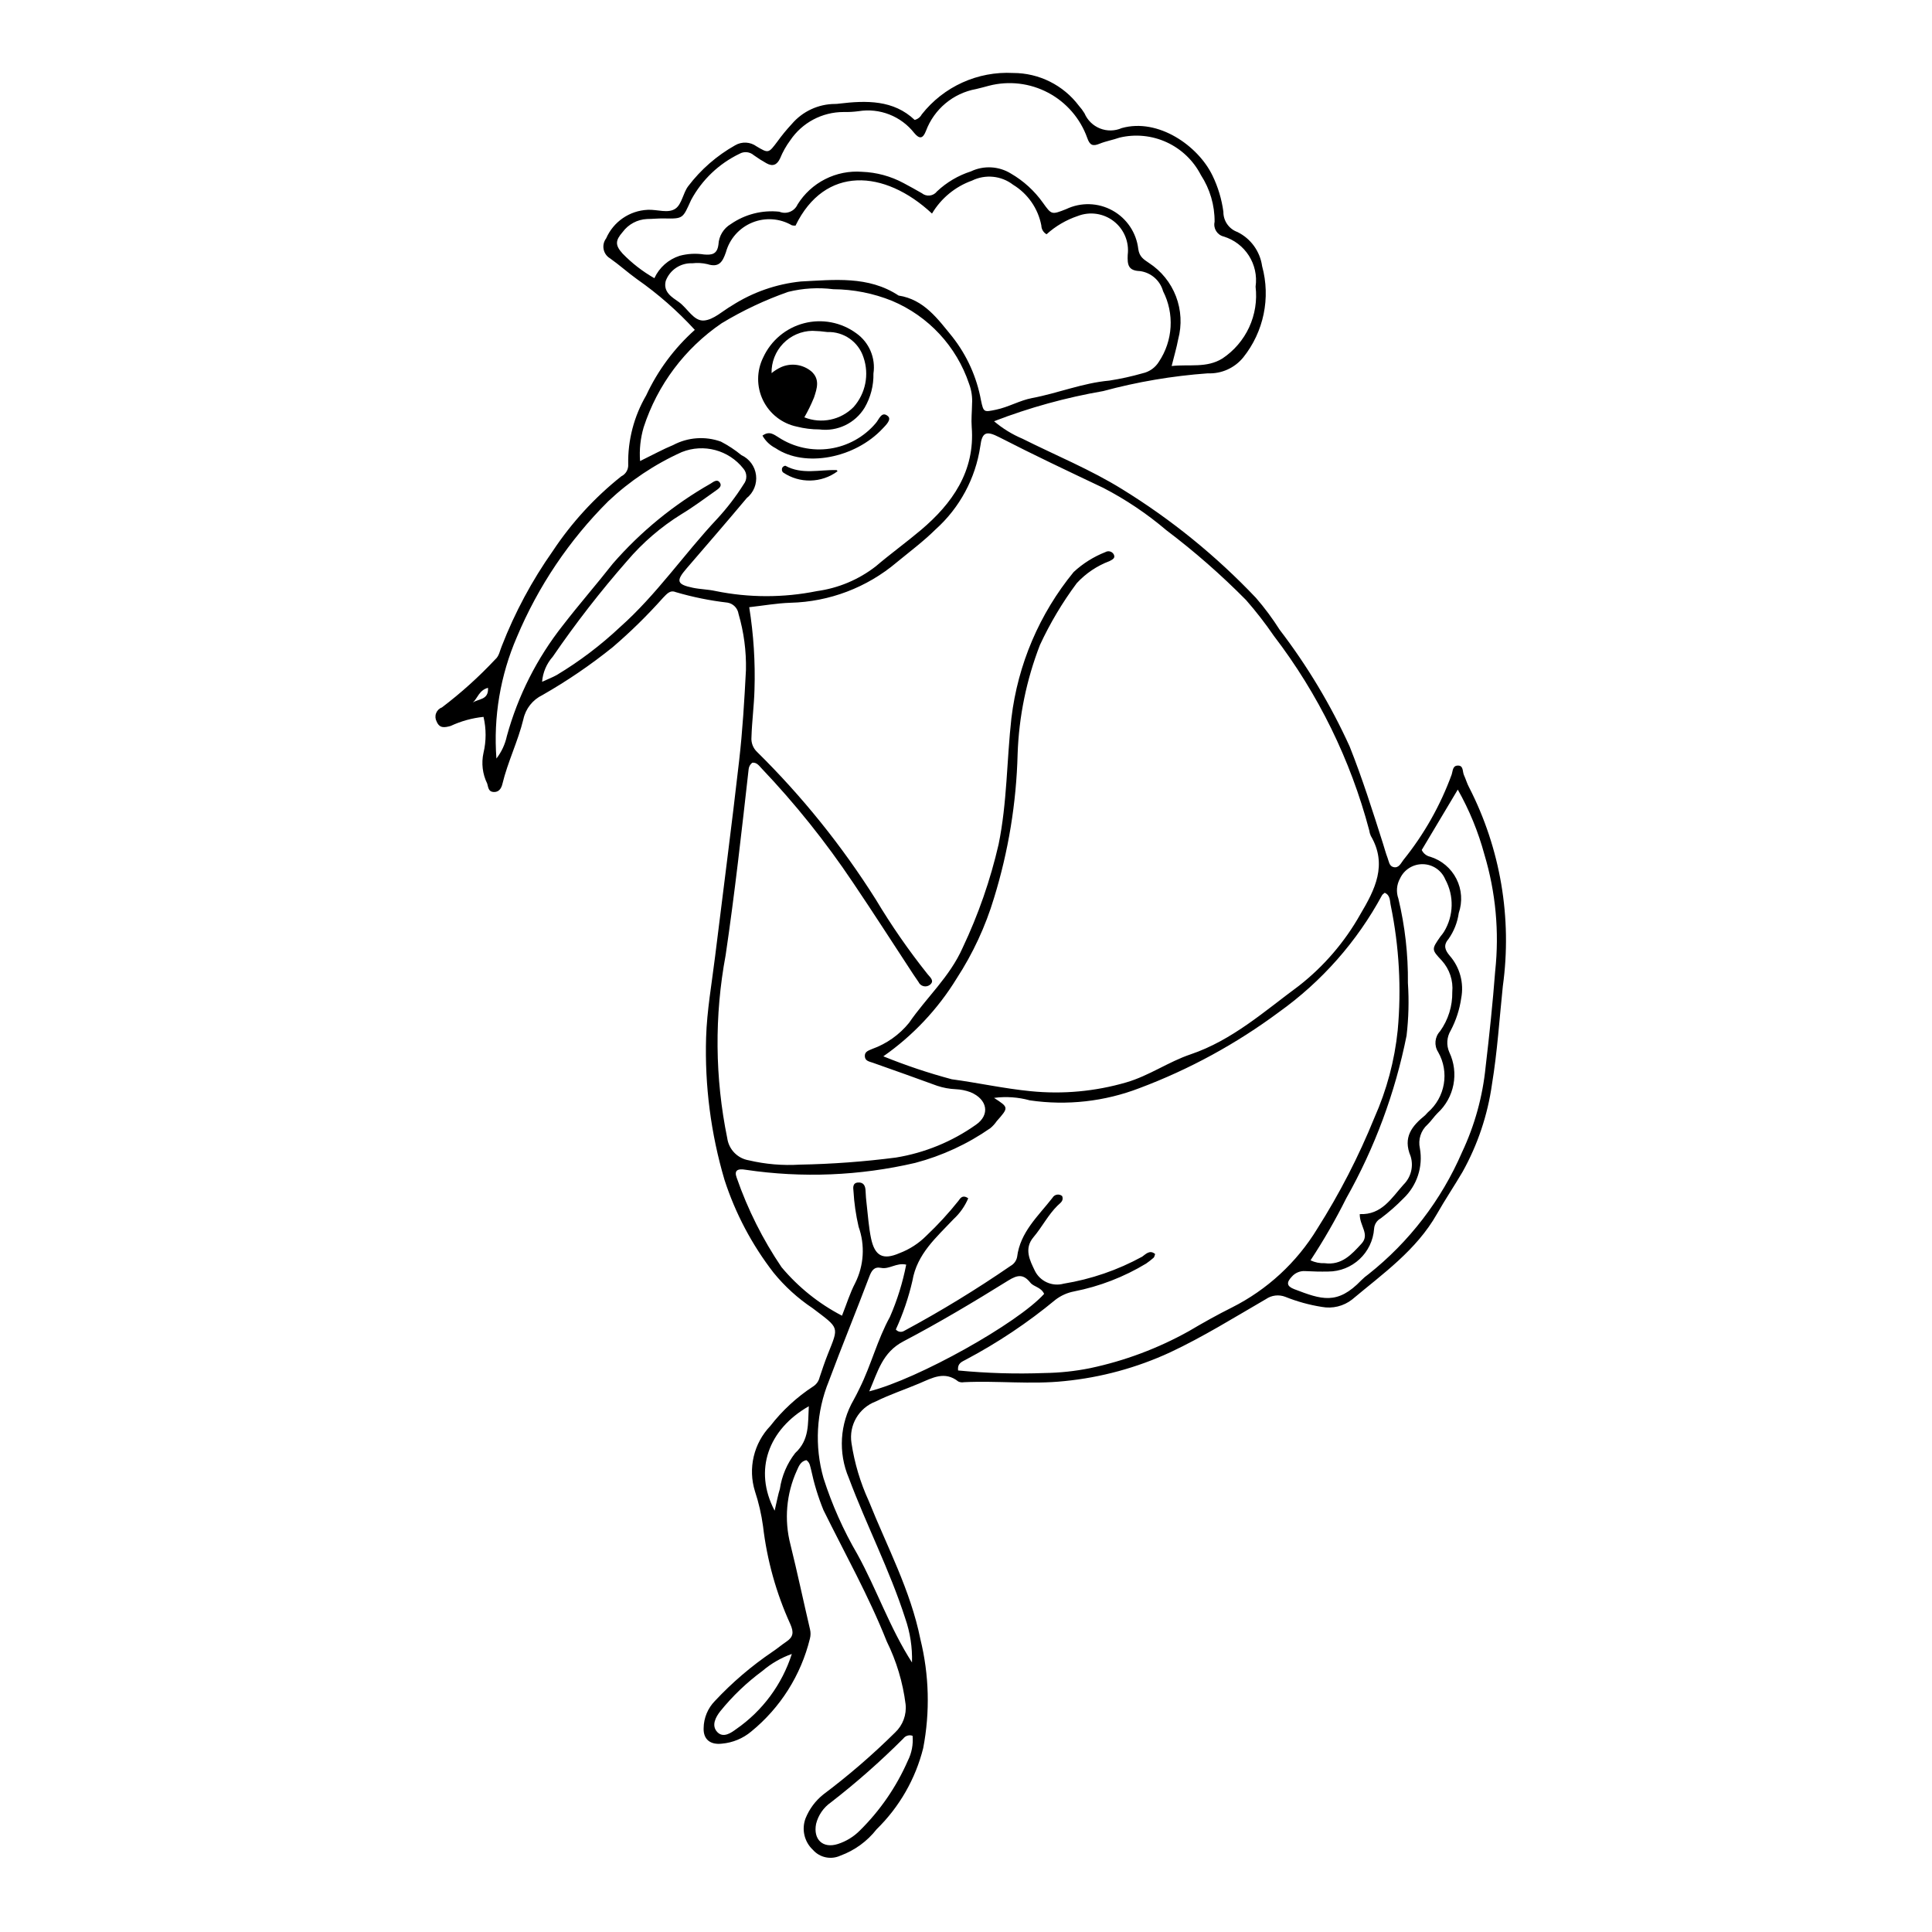 <?xml version="1.0" encoding="UTF-8"?>
<!-- Uploaded to: ICON Repo, www.svgrepo.com, Generator: ICON Repo Mixer Tools -->
<svg fill="#000000" width="800px" height="800px" version="1.1" viewBox="144 144 512 512" xmlns="http://www.w3.org/2000/svg">
 <g>
  <path d="m272.13 333.98c-3.016 0.309-5.957 1.125-8.707 2.406-1.672 0.465-2.957 0.652-3.719-1.199-0.355-0.668-0.406-1.461-0.137-2.172 0.266-0.711 0.828-1.27 1.543-1.535 5.062-3.836 9.793-8.098 14.137-12.738 1.059-0.898 1.215-2.34 1.746-3.562 3.461-8.891 7.992-17.332 13.488-25.133 4.981-7.516 11.109-14.203 18.164-19.816 1.215-0.586 1.941-1.859 1.836-3.207-0.113-6.402 1.535-12.711 4.766-18.242 3.07-6.606 7.453-12.512 12.887-17.363-4.606-5.027-9.746-9.535-15.332-13.441-2.457-1.766-4.691-3.793-7.148-5.523h-0.004c-0.879-0.527-1.492-1.402-1.684-2.41-0.195-1.008 0.047-2.047 0.668-2.867 1.926-4.422 6.199-7.363 11.02-7.578 2.508-0.137 5.441 1.062 7.391-0.34 1.664-1.195 1.969-4.113 3.336-5.922 3.359-4.422 7.59-8.109 12.434-10.832 1.777-1.047 4.004-0.938 5.672 0.277 3.188 1.91 3.199 1.82 5.512-1.25 1.176-1.633 2.453-3.188 3.824-4.66 2.871-3.375 7.078-5.324 11.508-5.328 0.336 0 0.672-0.027 1.004-0.078 7.305-0.879 14.457-1.008 20.055 4.309v0.004c0.805-0.195 1.488-0.723 1.875-1.453 5.809-7.394 14.855-11.496 24.242-10.988 6.844 0 13.285 3.215 17.402 8.676 0.562 0.625 1.062 1.301 1.5 2.019 0.781 1.832 2.262 3.277 4.117 4.012 1.852 0.734 3.922 0.695 5.746-0.105 9.676-2.711 20.234 4.676 24.043 12.57h0.004c1.465 3.027 2.441 6.266 2.891 9.598-0.035 2.402 1.461 4.562 3.723 5.375 3.543 1.742 5.992 5.129 6.539 9.039 2.305 8.406 0.441 17.406-5.008 24.207-2.293 2.805-5.777 4.363-9.398 4.207-9.371 0.676-18.652 2.25-27.719 4.703-9.879 1.707-19.562 4.383-28.914 7.988 2.266 1.926 4.812 3.492 7.551 4.644 8.832 4.426 18.07 8.191 26.426 13.383 13.012 8.016 24.922 17.691 35.43 28.781 2.305 2.66 4.406 5.488 6.289 8.461 7.332 9.578 13.555 19.957 18.547 30.938 3.352 8.422 6.07 17.047 8.816 25.672 0.406 1.277 0.746 2.582 1.223 3.832 0.344 0.902 0.434 2.141 1.516 2.434 1.449 0.391 2-0.984 2.668-1.859 5.484-6.797 9.812-14.449 12.809-22.652 0.309-0.918 0.23-2.242 1.453-2.367 1.762-0.176 1.359 1.555 1.801 2.512 0.492 1.062 0.805 2.215 1.355 3.242h0.004c8.32 16.234 11.441 34.633 8.945 52.699-0.906 8.668-1.457 17.398-2.875 25.98v0.004c-1.145 8.156-3.785 16.027-7.797 23.223-2.207 3.754-4.641 7.379-6.793 11.164-5.453 9.59-14.285 15.797-22.473 22.656h0.004c-2.273 1.781-5.207 2.496-8.047 1.965-3.312-0.523-6.559-1.422-9.672-2.672-1.711-0.66-3.633-0.43-5.137 0.613-8.375 4.856-16.633 10-25.375 14.102-8.848 4.09-18.316 6.664-28.012 7.621-8.891 0.938-17.773-0.137-26.652 0.289v0.004c-0.496 0.094-1.012 0.027-1.473-0.184-3.598-2.871-6.894-0.957-10.285 0.484-3.852 1.633-7.828 2.941-11.602 4.809-4.484 1.688-7.164 6.293-6.426 11.023 0.801 5.305 2.344 10.465 4.578 15.34 4.84 12.102 11.086 23.707 13.68 36.629 2.332 9.453 2.586 19.301 0.75 28.863-2.043 8.176-6.32 15.621-12.348 21.512-2.484 3.18-5.809 5.602-9.598 6.988-2.504 1.16-5.473 0.531-7.293-1.543-2.269-2.125-3.039-5.41-1.945-8.328 1-2.492 2.629-4.684 4.731-6.356 6.699-5.031 13.047-10.512 19-16.402 2.059-1.93 3.09-4.715 2.781-7.519-0.727-5.785-2.418-11.406-4.996-16.633-4.773-12.043-11.094-23.277-16.793-34.84l0.004-0.004c-1.387-3.414-2.465-6.941-3.231-10.543-0.277-0.965-0.309-2.008-1.293-2.644-1.492 0.328-1.965 1.531-2.519 2.793v-0.004c-2.785 6.144-3.379 13.055-1.684 19.582 1.848 7.461 3.43 14.988 5.188 22.477v-0.004c0.191 0.801 0.184 1.641-0.023 2.438-2.367 9.688-7.832 18.34-15.562 24.641-2.195 1.84-4.902 2.961-7.754 3.211-3.055 0.359-4.953-1.098-4.856-4.094 0.027-2.707 1.102-5.297 2.996-7.227 4.586-4.902 9.707-9.273 15.262-13.039 1.258-0.828 2.406-1.824 3.66-2.66 1.855-1.238 2.012-2.481 1.059-4.637v-0.004c-3.746-8.219-6.184-16.977-7.234-25.949-0.43-3.156-1.148-6.266-2.148-9.293-0.926-2.977-1.035-6.152-0.32-9.188 0.715-3.039 2.227-5.828 4.383-8.082 3.18-4.109 7.027-7.656 11.375-10.496 0.855-0.547 1.465-1.406 1.695-2.391 0.684-2.066 1.379-4.137 2.184-6.16 2.957-7.414 3.141-6.738-4.051-12.191-3.891-2.598-7.375-5.766-10.328-9.395-5.727-7.391-10.129-15.719-13.008-24.613-3.613-12.242-5.258-24.977-4.871-37.734 0.223-7.172 1.508-14.316 2.383-21.465 2.121-17.293 4.398-34.566 6.371-51.879 0.91-7.973 1.391-16 1.805-24.016 0.109-5.031-0.551-10.051-1.965-14.879-0.227-1.52-1.398-2.723-2.914-2.988-4.652-0.535-9.25-1.469-13.742-2.789-1.535-0.637-2.398 0.555-3.375 1.535-4.129 4.633-8.562 8.984-13.273 13.023-5.875 4.734-12.121 8.992-18.672 12.73-2.578 1.242-4.441 3.602-5.043 6.398-1.422 5.848-4.156 11.305-5.566 17.184-0.281 1.172-0.961 2.231-2.418 2.098-1.305-0.117-1.324-1.293-1.605-2.234v0.004c-1.238-2.523-1.586-5.391-0.98-8.137 0.742-3.133 0.742-6.394 0.008-9.531zm105.96 89.957c5.918 2.402 11.98 4.434 18.148 6.082 6.984 0.938 13.871 2.473 20.879 3.156h0.004c8.52 0.859 17.125 0.066 25.348-2.328 6.035-1.754 11.172-5.445 17.016-7.422 11.078-3.742 19.637-11.461 28.711-18.152h0.004c6.629-5.18 12.168-11.621 16.289-18.953 3.867-6.504 7.293-13.16 2.773-20.832l0.004-0.004c-0.203-0.461-0.34-0.949-0.41-1.449-4.941-18.664-13.523-36.168-25.254-51.5-2.269-3.312-4.731-6.488-7.375-9.508-6.598-6.68-13.672-12.879-21.164-18.539-5.117-4.348-10.707-8.102-16.668-11.191-9.23-4.383-18.469-8.738-27.559-13.418-3.504-1.805-4.582-1.352-5.043 2.387h-0.004c-1.262 8.512-5.461 16.309-11.867 22.051-3.231 3.191-6.84 5.875-10.316 8.738v0.004c-7.883 6.652-17.797 10.418-28.105 10.68-3.606 0.113-7.191 0.758-10.949 1.176 1.16 7.231 1.629 14.559 1.395 21.883-0.113 4.203-0.676 8.355-0.801 12.543-0.133 1.477 0.422 2.934 1.504 3.945 11.941 11.773 22.488 24.883 31.434 39.066 4.129 6.891 8.707 13.504 13.715 19.785 0.734 0.914 1.949 1.816 0.609 2.875-0.484 0.359-1.102 0.48-1.684 0.328-0.586-0.152-1.066-0.559-1.312-1.109-0.457-0.703-0.953-1.379-1.414-2.078-5.332-8.121-10.57-16.309-16.012-24.359v0.004c-7.184-10.723-15.266-20.812-24.156-30.168-0.676-0.707-1.262-1.621-2.461-1.508-0.535 0.402-0.883 1.008-0.965 1.676-1.859 16.477-3.68 32.953-6.106 49.359-2.992 16.027-2.844 32.48 0.426 48.449 0.41 3.004 2.727 5.391 5.719 5.891 4.418 1.039 8.965 1.422 13.496 1.145 8.539-0.156 17.062-0.785 25.531-1.883 7.613-1.25 14.844-4.215 21.141-8.672 3.844-2.637 3.082-6.773-1.402-8.633l0.004-0.004c-1.262-0.469-2.586-0.738-3.926-0.797-1.676-0.07-3.332-0.375-4.926-0.906-5.664-2.059-11.332-4.106-17.02-6.098-0.965-0.34-2.066-0.453-2.152-1.707-0.086-1.285 1.035-1.543 1.949-1.957 3.82-1.367 7.195-3.758 9.758-6.906 4.609-6.715 10.785-12.176 14.215-19.906 4.156-8.766 7.352-17.953 9.527-27.406 2.273-11.062 2.152-22.355 3.402-33.516h0.004c1.707-14.191 7.426-27.602 16.484-38.656 2.453-2.273 5.309-4.066 8.422-5.289 0.375-0.215 0.82-0.273 1.234-0.156 0.418 0.117 0.77 0.395 0.977 0.777 0.504 0.973-0.336 1.355-1.137 1.781l0.004-0.004c-3.312 1.242-6.281 3.246-8.676 5.844-3.805 5.109-7.074 10.598-9.754 16.375-3.582 9.238-5.586 19.016-5.918 28.922-0.332 12.922-2.434 25.734-6.238 38.086-2.266 7.555-5.602 14.75-9.906 21.359-4.992 8.145-11.613 15.176-19.445 20.648zm-10.953 68.73c1.234-3.102 2.113-6 3.492-8.637 2.328-4.644 2.656-10.039 0.91-14.93-0.719-3.106-1.176-6.262-1.359-9.441-0.105-0.918-0.246-2.188 1.211-2.281 1.523-0.098 1.953 0.93 1.996 2.273 0.039 1.172 0.148 2.344 0.289 3.508 0.352 2.988 0.539 6.016 1.148 8.953 0.988 4.773 3.172 5.891 7.547 3.984l-0.004 0.004c2.676-1.012 5.109-2.586 7.125-4.613 3.043-2.879 5.883-5.965 8.492-9.238 0.535-0.793 1.164-1.707 2.609-0.691-0.883 2.09-2.203 3.969-3.871 5.508-4.543 4.832-9.715 9.211-10.922 16.359-1.02 4.438-2.492 8.762-4.391 12.902 0.527 0.648 1.449 0.816 2.168 0.387 9.727-5.234 19.164-10.996 28.266-17.258 0.887-0.496 1.508-1.355 1.703-2.352 0.812-6.594 5.602-10.832 9.363-15.664 0.25-0.445 0.684-0.754 1.184-0.844s1.016 0.051 1.402 0.379c0.477 1.297-0.562 1.855-1.223 2.508-2.531 2.496-4.113 5.703-6.383 8.379-2.617 3.086-0.898 6.266 0.316 8.816v0.004c1.375 2.875 4.609 4.352 7.684 3.504 7.285-1.188 14.32-3.606 20.793-7.152 0.918-0.625 2.008-1.934 3.445-0.699-0.152 0.387-0.195 0.785-0.414 0.984-0.629 0.547-1.285 1.059-1.969 1.535-5.883 3.559-12.348 6.059-19.094 7.383-1.797 0.34-3.484 1.098-4.934 2.207-7.356 6.09-15.316 11.41-23.758 15.879-0.949 0.543-2.273 0.879-2.047 2.863 7.625 0.738 15.293 0.965 22.953 0.676 4.023-0.055 8.039-0.484 11.984-1.277 9.18-1.934 18.012-5.242 26.203-9.809 3.734-2.207 7.531-4.34 11.441-6.289 9.328-4.699 17.152-11.918 22.586-20.836 5.926-9.332 10.992-19.18 15.145-29.422 3.277-7.356 5.367-15.184 6.188-23.195 1.008-11.039 0.391-22.16-1.832-33.02-0.285-1.227-0.07-2.754-1.613-3.418-0.254 0.234-0.582 0.41-0.723 0.68-6.629 12.258-15.965 22.836-27.301 30.938-11.309 8.402-23.734 15.18-36.922 20.133-9.266 3.574-19.293 4.695-29.117 3.254-3.082-0.852-6.305-1.074-9.473-0.648 3.922 2.531 3.922 2.531 0.711 6.164-0.469 0.691-1.035 1.316-1.68 1.852-6.047 4.211-12.785 7.328-19.914 9.207-14.711 3.426-29.938 4.047-44.879 1.832-2.32-0.406-3.137 0.223-2.422 2.125 2.91 8.375 6.898 16.336 11.871 23.68 4.438 5.301 9.879 9.668 16.016 12.855zm-12.316-288.87c-0.328 0.02-0.656-0.012-0.977-0.094-3.195-1.855-7.07-2.121-10.488-0.723-3.422 1.398-6 4.301-6.981 7.863-0.879 2.574-1.828 4.144-4.91 3.156-1.309-0.309-2.66-0.387-3.996-0.227-3.125-0.133-5.977 1.77-7.051 4.711-0.711 2.945 1.68 4.285 3.465 5.547 2.312 1.633 3.934 5.121 6.676 4.91 2.551-0.195 4.938-2.539 7.391-3.949 5.519-3.543 11.797-5.734 18.324-6.398 8.707-0.418 17.844-1.566 25.863 3.731 6.773 1.047 10.387 6.219 14.293 10.988h-0.004c3.84 4.898 6.43 10.656 7.547 16.781 0.684 3.219 0.75 3.152 3.996 2.481 3.297-0.688 6.32-2.473 9.5-3.074 6.902-1.297 13.461-4.008 20.52-4.637 2.977-0.461 5.918-1.109 8.816-1.938 1.809-0.391 3.379-1.512 4.34-3.098 1.82-2.734 2.879-5.902 3.07-9.18 0.191-3.281-0.496-6.551-1.988-9.477-0.789-2.848-3.207-4.949-6.141-5.332-3.137-0.105-3.336-1.719-3.231-4.289 0.426-3.41-0.973-6.793-3.68-8.906-2.707-2.113-6.328-2.648-9.531-1.41-3.07 1.027-5.894 2.676-8.297 4.848-0.836-0.473-1.359-1.352-1.379-2.309-0.855-4.504-3.578-8.434-7.492-10.816-3.125-2.41-7.352-2.832-10.895-1.09-4.438 1.59-8.184 4.68-10.59 8.73-12.605-11.754-28.41-12.762-36.172 3.199zm-41.195 62.387c3.41-1.664 6.039-3.113 8.797-4.258v0.004c3.894-2.062 8.48-2.387 12.625-0.898 1.934 1.004 3.754 2.203 5.434 3.586 2.121 0.977 3.59 2.981 3.875 5.301 0.289 2.316-0.645 4.621-2.465 6.082-5.266 6.289-10.641 12.488-15.992 18.703-2.805 3.254-2.539 4.176 1.727 5.062 1.965 0.406 4.012 0.422 5.965 0.855 8.871 1.812 18.012 1.824 26.887 0.031 5.684-0.777 11.062-3.035 15.594-6.551 3.934-3.352 8.125-6.379 12.016-9.668 8.207-6.941 14.352-15.52 13.426-27.277-0.156-1.996 0.062-4.019 0.09-6.027l-0.004-0.004c0.133-1.84-0.137-3.691-0.785-5.418-3.328-9.918-10.766-17.926-20.41-21.98-4.945-2-10.227-3.047-15.566-3.082-4-0.504-8.062-0.266-11.977 0.707-6.137 2.156-12.035 4.938-17.598 8.301-9.758 6.644-17.031 16.34-20.68 27.562-0.859 2.91-1.184 5.945-0.957 8.969zm140.87-25.184c4.715-0.516 9.266 0.602 13.457-1.996 3.082-2.051 5.531-4.914 7.086-8.273 1.551-3.363 2.141-7.086 1.703-10.762 0.844-5.922-2.762-11.57-8.484-13.297-1.711-0.434-2.769-2.152-2.379-3.879 0.039-4.398-1.227-8.711-3.629-12.398-1.965-3.832-5.16-6.894-9.074-8.695-3.914-1.797-8.32-2.231-12.508-1.223-1.73 0.609-3.57 0.922-5.266 1.609-1.785 0.723-2.582 0.461-3.273-1.531-1.832-5.141-5.519-9.414-10.34-11.973-4.82-2.562-10.422-3.223-15.707-1.859-1.133 0.305-2.266 0.613-3.406 0.879h-0.004c-6.062 1.098-11.105 5.305-13.277 11.074-0.816 2.109-1.719 2.25-3.121 0.562-1.719-2.188-3.988-3.879-6.578-4.894-2.59-1.016-5.402-1.32-8.148-0.879-1.332 0.18-2.676 0.254-4.019 0.223-5.648 0.004-10.93 2.805-14.094 7.484-1.098 1.48-2.004 3.094-2.703 4.801-0.809 1.734-1.945 2.223-3.594 1.305-1.168-0.648-2.297-1.363-3.379-2.144-1.047-0.914-2.551-1.07-3.758-0.391-5.465 2.621-9.961 6.906-12.84 12.238-2.254 4.934-2.019 5.019-7.188 4.91-1.504-0.031-3.016 0.141-4.519 0.152l-0.004 0.004c-2.555 0.121-4.922 1.387-6.441 3.445-1.957 2.246-2.035 3.477-0.027 5.699 2.488 2.566 5.328 4.766 8.434 6.535 1.301-2.832 3.734-4.988 6.703-5.938 2.106-0.566 4.305-0.684 6.457-0.348 2.106 0.184 3.5-0.078 3.82-2.648v0.004c0.117-2.25 1.355-4.289 3.297-5.426 3.75-2.59 8.305-3.75 12.836-3.266 1.863 0.781 4.012-0.07 4.832-1.918 1.781-2.863 4.316-5.188 7.328-6.715 3.012-1.527 6.383-2.199 9.75-1.941 3.852 0.141 7.621 1.164 11.02 2.992 1.633 0.852 3.234 1.773 4.84 2.68 0.59 0.48 1.352 0.703 2.109 0.613 0.758-0.09 1.445-0.488 1.906-1.094 2.566-2.414 5.637-4.227 8.992-5.301 3.402-1.621 7.398-1.402 10.602 0.578 3.348 1.941 6.238 4.582 8.477 7.734 2.301 3.207 2.289 3.215 6.156 1.691 3.91-1.871 8.484-1.738 12.277 0.359 3.797 2.098 6.34 5.898 6.836 10.203 0.289 2.109 1.492 2.781 2.84 3.707 3.258 2.121 5.762 5.215 7.152 8.844 1.391 3.629 1.594 7.602 0.59 11.355-0.418 2.254-1.086 4.465-1.738 7.106zm-178.94 104.02c1.359-1.754 2.305-3.789 2.769-5.957 2.93-10.668 7.973-20.633 14.824-29.316 4.301-5.574 8.926-10.863 13.266-16.391 7.383-8.48 16.152-15.652 25.93-21.203 0.816-0.523 1.824-1.352 2.519-0.09 0.473 0.855-0.508 1.504-1.164 1.965-3.012 2.117-5.965 4.348-9.117 6.242-5.418 3.356-10.277 7.539-14.402 12.395-7.059 8.055-13.633 16.523-19.688 25.359-1.645 1.852-2.641 4.191-2.832 6.66 1.582-0.727 2.781-1.18 3.887-1.801 6.023-3.621 11.641-7.875 16.758-12.688 9.676-8.574 16.957-19.344 25.77-28.723 2.613-2.832 4.961-5.894 7.012-9.156 0.965-1.223 0.926-2.961-0.094-4.141-3.871-4.91-10.512-6.688-16.316-4.367-7.176 3.231-13.758 7.633-19.484 13.027-10.344 10.305-18.57 22.535-24.219 36-4.383 10.129-6.242 21.176-5.418 32.184zm245.22 24.234c0.43 0.918 1.266 1.582 2.258 1.797 3.008 0.934 5.508 3.047 6.93 5.852 1.426 2.809 1.648 6.074 0.625 9.051-0.348 2.496-1.285 4.867-2.742 6.926-1.434 1.664-0.863 2.957 0.344 4.394 2.695 3.082 3.816 7.234 3.047 11.254-0.43 2.992-1.371 5.887-2.781 8.562-1.055 1.742-1.199 3.887-0.379 5.75 2.617 5.488 1.352 12.047-3.125 16.16-0.945 0.938-1.684 2.094-2.641 3.019h-0.004c-1.762 1.574-2.535 3.981-2.023 6.285 0.875 4.883-0.766 9.879-4.363 13.297-1.863 1.906-3.875 3.672-6.008 5.273-1.012 0.547-1.676 1.574-1.762 2.719-0.438 6.41-5.769 11.387-12.195 11.379-2.008 0.043-4.023-0.008-6.031-0.117-1.352-0.102-2.676 0.441-3.57 1.461-1.469 1.543-1.422 2.543 0.66 3.336 7.203 2.75 11.395 4.262 17.746-2.367 0.586-0.594 1.227-1.133 1.91-1.617 10.797-8.559 19.309-19.652 24.777-32.301 3.359-7.125 5.477-14.773 6.254-22.617 1-8.48 1.895-16.969 2.543-25.477l0.004 0.004c1.102-10.355 0.129-20.824-2.859-30.801-1.625-6.016-3.996-11.805-7.062-17.227-3.5 5.863-6.613 11.078-9.551 16.004zm-16.434 96.496c5.828 0.266 8.441-4.285 11.598-7.805 1.992-1.957 2.719-4.863 1.887-7.527-2.121-5.051 0.367-8.031 3.852-10.867 0.242-0.234 0.469-0.48 0.684-0.738 4.641-3.988 5.797-10.711 2.754-16.02-1.113-1.734-0.902-4.004 0.512-5.504 2.168-3.023 3.305-6.668 3.238-10.387 0.285-3.051-0.727-6.078-2.785-8.348-2.758-2.934-2.723-2.969-0.336-6.391 0.328-0.379 0.633-0.781 0.906-1.203 2.606-4.242 2.738-9.555 0.352-13.926-1.004-2.394-3.324-3.969-5.918-4.016-2.598-0.051-4.977 1.441-6.066 3.793-0.906 1.629-1.066 3.57-0.438 5.324 1.758 7.32 2.606 14.828 2.527 22.355 0.312 4.664 0.191 9.348-0.359 13.988-3.023 15.125-8.422 29.676-15.996 43.109-2.824 5.656-5.981 11.137-9.453 16.414 1.176 0.559 2.469 0.816 3.766 0.762 4.504 0.609 7.109-2.309 9.738-5.168 2.289-2.492-0.5-4.676-0.461-7.848zm-118.65 118.82h-0.004c0.121-3.977-0.488-7.941-1.797-11.699-4.098-12.746-10.262-24.652-14.941-37.168-2.867-6.715-2.398-14.387 1.266-20.703 0.578-1.016 1.082-2.074 1.602-3.125 3.043-6.133 4.691-12.836 8.023-18.887 1.938-4.441 3.383-9.086 4.312-13.844-2.574-0.59-4.461 1.305-6.672 0.855-1.852-0.375-2.516 0.746-3.137 2.391-3.484 9.23-7.242 18.355-10.684 27.602v0.004c-3.344 8.184-3.844 17.254-1.418 25.758 2.246 7.012 5.25 13.758 8.961 20.117 5.156 9.34 8.578 19.535 14.484 28.699zm35.02-97.676c-0.852-1.832-2.734-1.828-3.664-2.984-1.828-2.273-3.32-2.129-5.875-0.543-9.086 5.648-18.297 11.145-27.766 16.113-5.566 2.922-6.754 7.945-9.043 13.242 12.957-3.273 39.383-18.078 46.344-25.832zm-34.871 117.11c-0.887-0.324-1.887-0.027-2.453 0.727-6.039 6.039-12.449 11.695-19.199 16.926-1.953 1.363-3.344 3.383-3.918 5.695-0.809 4.129 1.797 6.606 5.785 5.324 2.203-0.711 4.203-1.938 5.828-3.582 5.363-5.301 9.672-11.566 12.695-18.473 1.035-2.043 1.473-4.336 1.262-6.617zm-32.004-21.688c-2.848 1.012-5.484 2.539-7.781 4.496-4.176 3.078-7.938 6.676-11.195 10.711-1.184 1.508-2.43 3.766-0.75 5.512 1.59 1.652 3.703 0.152 5.008-0.824v0.004c6.965-4.832 12.137-11.824 14.719-19.898zm-4.547-37.973c0.609-2.574 0.883-4.203 1.383-5.762 0.512-3.465 1.91-6.742 4.062-9.508 3.828-3.519 3.344-7.769 3.606-12.406-10.711 6.113-14.715 16.926-9.055 27.676zm-75.965-218.06c-2.352 0.609-2.75 2.75-4.047 3.941 1.387-1.094 4.269-0.609 4.047-3.941z"/>
  <path d="m375.47 242.99c0.07 3.172-0.738 6.301-2.332 9.043-2.508 4.125-7.211 6.387-11.996 5.769-2.019 0-4.027-0.25-5.984-0.746-3.906-0.816-7.211-3.398-8.953-6.988-1.742-3.59-1.719-7.785 0.059-11.359 2.062-4.484 6.027-7.805 10.809-9.047 4.777-1.238 9.859-0.266 13.844 2.652 3.414 2.41 5.176 6.543 4.555 10.676zm-18.312 11.602v0.004c4.504 1.797 9.648 0.723 13.055-2.731 3.18-3.59 4.184-8.617 2.621-13.152-1.328-4.129-5.234-6.871-9.57-6.719-1.32-0.184-2.656-0.289-3.992-0.32-2.918 0.051-5.699 1.262-7.727 3.363-2.027 2.106-3.133 4.93-3.074 7.848 0.781-0.641 1.641-1.184 2.562-1.605 2.652-1.152 5.727-0.719 7.961 1.121 2.375 2.098 1.5 4.598 0.727 6.945-0.734 1.805-1.59 3.559-2.562 5.25z"/>
  <path d="m346.06 259.45c1.859-1.367 3.074-0.254 4.32 0.492h-0.004c4.012 2.598 8.828 3.648 13.559 2.953 4.727-0.695 9.039-3.086 12.133-6.731 0.906-1 1.539-3.301 3.219-1.902 1.098 0.914-0.57 2.445-1.379 3.312-7.305 7.836-20.57 10.48-28.398 5.18l0.004 0.004c-1.453-0.742-2.652-1.891-3.453-3.309z"/>
  <path d="m365.96 268.89c-4.258 3.164-10.055 3.289-14.441 0.309-0.355-0.355-0.418-0.91-0.148-1.336 0.125-0.23 0.648-0.5 0.805-0.414 4.34 2.383 8.98 1 13.5 1.129 0.098 0.004 0.191 0.207 0.285 0.312z"/>
 </g>
</svg>